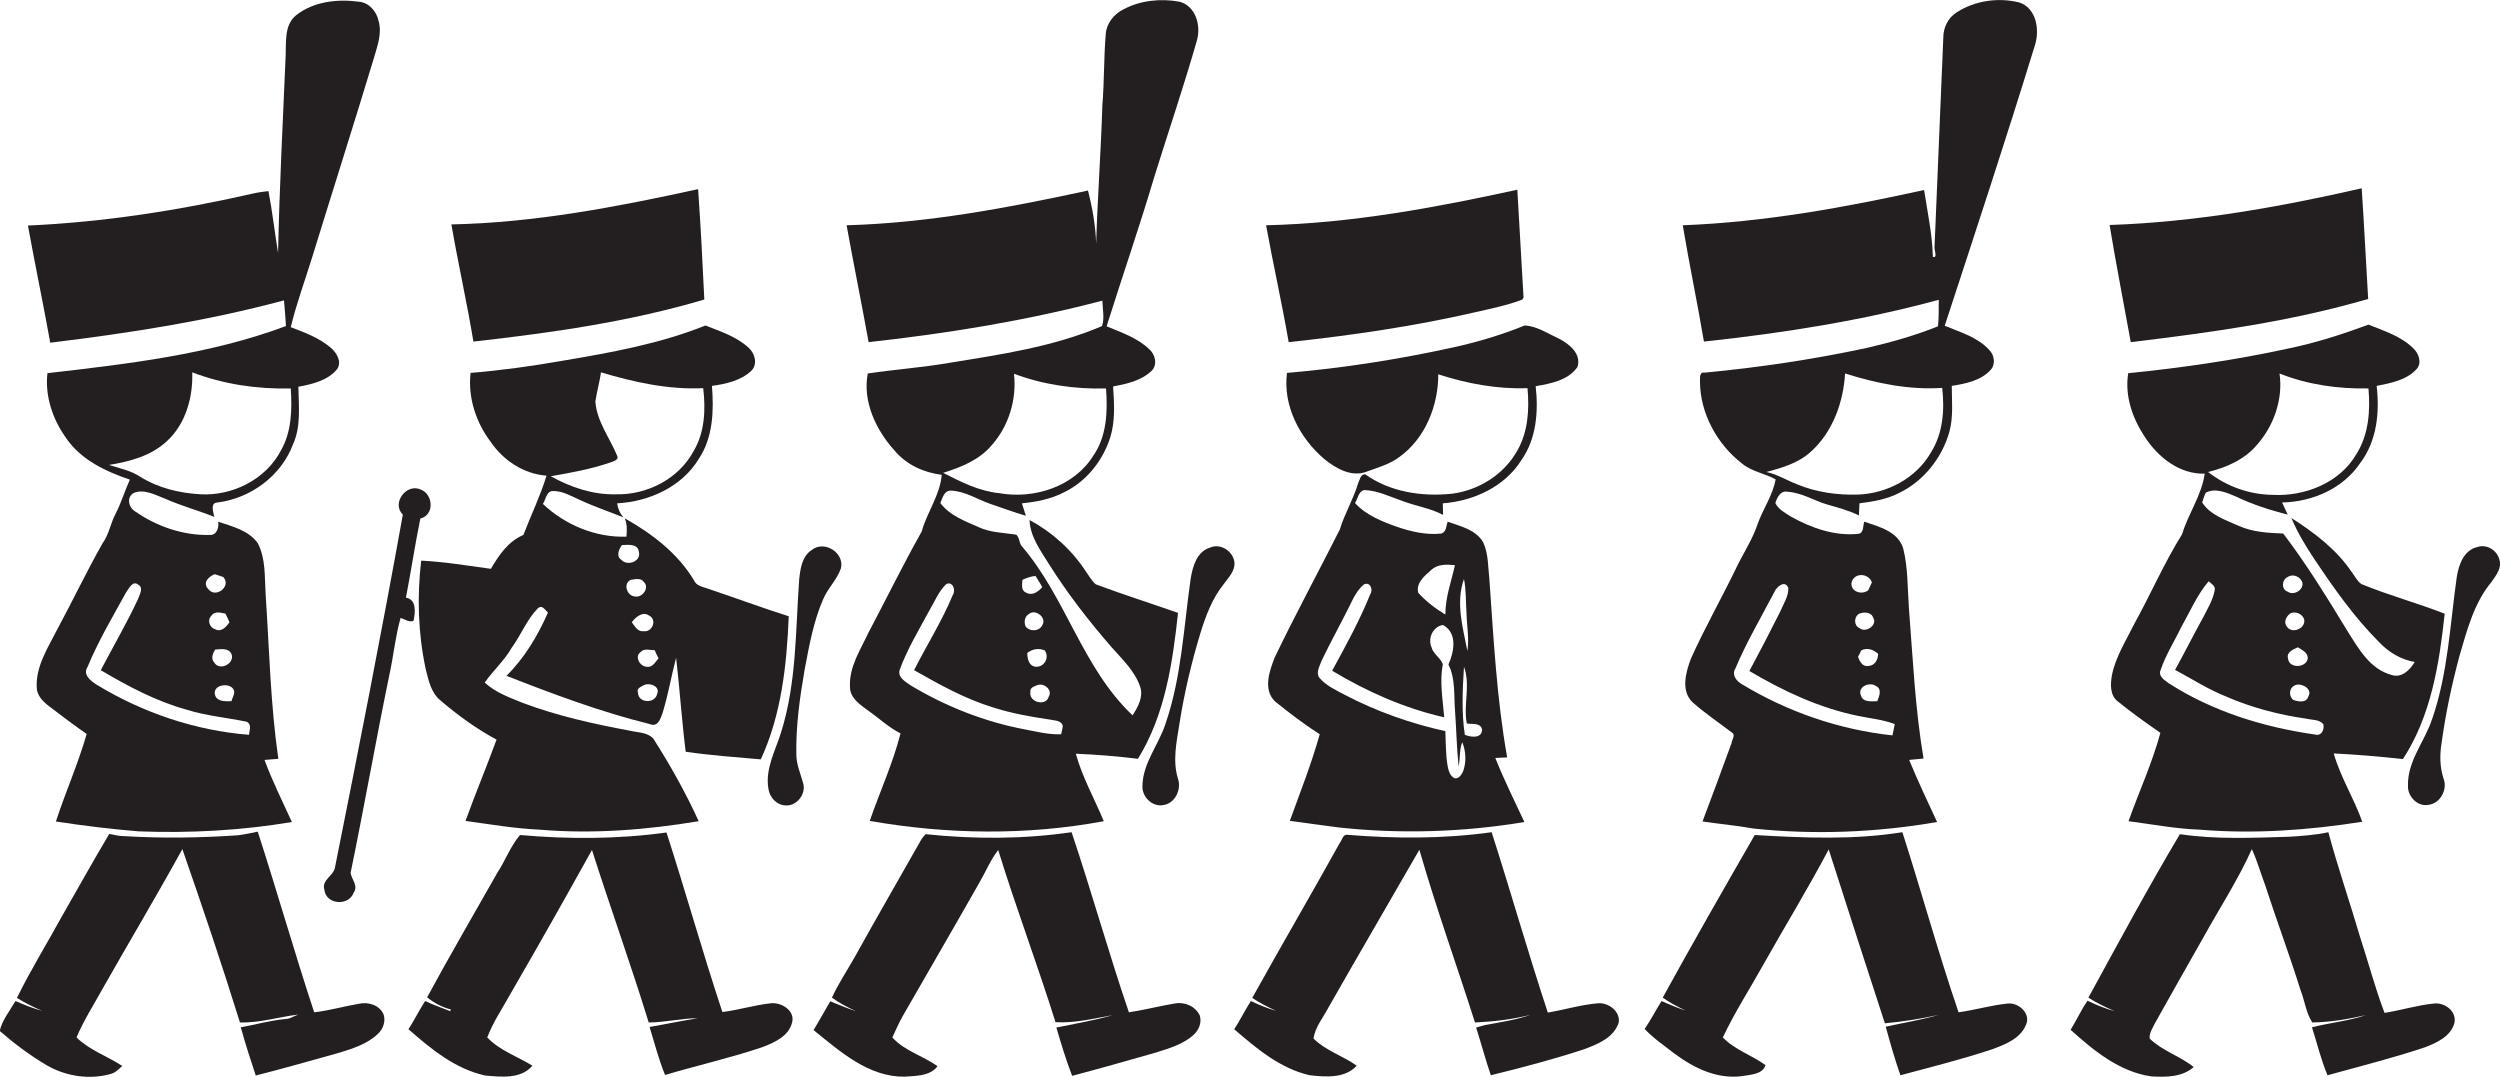 <?xml version="1.0" encoding="utf-8"?>
<!-- Generator: Adobe Illustrator 19.2.0, SVG Export Plug-In . SVG Version: 6.00 Build 0)  -->
<svg version="1.1" id="Layer_1" xmlns="http://www.w3.org/2000/svg" xmlns:xlink="http://www.w3.org/1999/xlink" x="0px" y="0px"
	 viewBox="0 0 885.6 381.5" style="enable-background:new 0 0 885.6 381.5;" xml:space="preserve">
<style type="text/css">
	.st0{fill:#231F20;}
</style>
<g>
	<path class="st0" d="M100.6,106.4c0.3,3,0.5,6.1,0.7,9.1c-27,10.1-56,13.4-84.5,16.7c-0.9,8.1,1.8,16.2,6.5,22.8
		c5.2,7.8,14.1,12,22.7,14.9c-1.8,4-3.1,8.3-5.1,12.2c-1.8,3.4-2.3,7.3-4.6,10.4c-5.7,10.1-10.7,20.6-16.2,30.8
		c-3.2,6.3-7.4,12.7-7.1,20.1c0,2.9,2.2,5.1,4.3,6.7c4.4,3.4,8.8,6.7,13.4,9.9c-3,10.5-7.5,20.6-10.9,31c9.7,1.5,19.5,2.7,29.3,3.5
		c18.1,0.7,36.3-0.3,54.3-3.3c-3.3-7.3-6.9-14.4-9.7-22c1.6-0.1,3.3-0.3,4.9-0.4c-2.8-19.3-3.2-38.9-4.5-58.3
		c-0.4-6.1,0.1-12.6-2.8-18.1c-3.2-4.5-9-5.9-14-7.6c0.3,2.1-0.5,4.9-3.1,4.7c-9.2,0.2-18.5-2.9-26.1-8.2c-2.5-1.3-3.5-5.1-0.7-6.7
		c3.8-1.5,7.7,0.8,11.2,2.1c5.6,2.5,11.6,4.1,17.3,6.4c-0.3-1.7-1.6-5,1.2-5.1c11.7-1.5,22.5-9.4,26.7-20.6c2.9-6.4,2-13.6,1.9-20.4
		c4.9-0.9,10.4-2.2,13.7-6.2c1.8-2.6-0.1-5.8-2.2-7.6c-4.1-3.5-9.2-5.4-14.2-7.3c2-8.3,5-16.4,7.5-24.5c7.3-23.7,14.8-47.2,22-71
		c1.2-4.2,2.9-8.6,1.6-13c-0.7-3.4-3.4-6.5-7-6.8c-7.6-1-16-0.1-22.2,4.8c-4.2,3.4-3.5,9.2-3.7,14.1c-1,23.4-2.2,46.7-2.7,70.1
		c-1.2-7.3-2-14.6-3.4-21.9c-1.7,0.2-3.5,0.4-5.2,0.8c-26.3,6-53.1,10.2-80,11.4c2.5,13.8,5.4,27.6,7.9,41.5
		C45.8,118,73.5,113.7,100.6,106.4z M82,248.4c-2,0-5,0.3-5.8-2.1c-1.1-3.6,4.6-4.6,6.3-2.4C83.7,245.3,82.3,247,82,248.4z
		 M82,231.7c1.3,3.3-4.2,6.2-6.1,3c-1.3-1.4-0.5-3.2,0.3-4.6C78.2,230,81,229.4,82,231.7z M76.2,222.9c-2-0.6-2.9-3.3-1.3-4.8
		c1.1-1.7,3.3-1.1,5-0.7c0.5,1,0.9,2,1.4,3C80.2,222,78.4,224.1,76.2,222.9z M76.1,203.4c0.7,0.2,2.2,0.7,3,1c3,3.3-2.7,7.7-5.3,4.3
		C71.6,206.5,73.9,204.2,76.1,203.4z M49.1,207.2c1.8,1.1,0.3,3.5-0.2,5c-4,8.6-8.8,16.8-13.2,25.2c9.6,5.7,19.6,11,30.4,14
		c7,2.2,14.3,2.8,21.4,4.3c1.8,1.1,0.8,3,0.7,4.6c-19.1-1.5-37.9-7.9-54.2-17.9c-2-1.3-4.7-3.5-3-6.1c3.8-9.2,8.9-17.8,13.7-26.5
		C45.7,208.5,47,205.4,49.1,207.2z M103,137.6c0.5,7.5,0.3,15.4-3.5,22c-5.3,10.2-17.1,16.1-28.4,15.5c-7.5-0.4-15-2.2-21.4-6.2
		c-3.3-2.2-7.3-3-11.1-4.2c7.4-1.2,15-3.2,20.6-8.5c6.6-6.1,9.2-15.5,8.9-24.3C79.1,136.1,91.1,137.9,103,137.6z"/>
	<path class="st0" d="M390.5,106.5c0.1,3,0.8,6.2-0.1,9c-17.3,7.4-36.1,10.1-54.5,13.1c-9.4,1.6-19.1,2.3-28.5,3.7
		c-1.9,9.9,2.9,20,9.4,27.2c4.2,5.1,10.4,7.9,16.8,8.7c-0.6,7.2-5.2,13.2-7.1,20.1c-6.6,11.7-12.5,23.8-18.8,35.7
		c-2.9,6.2-7,12.3-6.6,19.4c0,3.9,3.6,6.2,6.4,8.3c3.9,2.7,7.3,6,11.5,8.1c-2.7,10.6-7.3,20.6-10.9,31c27.4,4.8,55.6,5.2,82.9,0.1
		c-3.3-8-7.6-15.5-9.9-23.9c7.3,0.3,14.7,0.9,22,1.8c9.6-15.5,12.3-34,14.2-51.7c-9.7-3.4-19.5-6.5-29.1-10.1
		c-1.5-1.2-2.4-3-3.5-4.5c-5-7.7-12-14-20-18.3c0.2,5.8,3.8,10.7,6.8,15.5c6.6,10.5,14.2,20.3,22.3,29.6c3.8,4.3,8.2,8.4,10.1,14
		c1.2,3.6-0.8,7.1-2.7,10.1c-17.8-16.8-23.6-41.8-39.4-60.1c-0.8-1.2-0.7-2.9-1.8-3.9c-4.5-0.7-9.2-0.7-13.4-2.7
		c-4.8-2.1-10.2-4.1-13.5-8.5c0.8-1.8,1.3-4.5,3.8-4.4c5,0.2,9.3,3.1,13.9,4.7c4.2,1.4,8.4,3,12.6,4.2c-0.5-1.5-0.9-2.9-1.4-4.4
		c5.1-0.5,10.3-1.5,14.9-3.9c7.9-3.8,13.8-11.2,16.4-19.5c1.8-5.8,1.4-12,1-18c4.8-0.9,9.9-2,13.6-5.5c2.2-2.1,1.4-5.7-0.7-7.6
		c-4.2-4.1-9.9-6-15.2-8.2c5.6-17.8,11.7-35.4,17-53.3c5-16,10.4-31.9,15-48c1.5-5.2-0.4-12.2-6.2-13.7C411.2-0.6,404,0.1,398,3.3
		c-3.3,1.6-6,4.9-6.3,8.7c-0.7,8.4-0.5,16.9-1.2,25.3c-0.5,16.3-1.7,32.6-2.2,49c-0.2-6.3-1.3-12.6-2.9-18.8
		c-28.2,6.1-56.7,11.5-85.5,12.3c2.5,13.8,5.3,27.6,7.8,41.4C335.8,118.1,363.5,113.6,390.5,106.5z M371.5,246.8
		c-1,3.6-7.1,1.9-6.5-1.6c-0.3-1.6,1.4-2.1,2.5-2.5C369.8,241.8,373,244.4,371.5,246.8z M367.1,236.2c-2.6-0.1-3.2-2.8-3.2-4.9
		c1.8-1.4,4-1.8,6.2-0.9C371.8,232.8,370.1,236.2,367.1,236.2z M369.3,221.3c-1,2.4-4.5,2.6-6,0.6c-0.6-1.5-0.4-3.5,1.2-4.4
		C366.7,215.6,370.8,218.7,369.3,221.3z M362.2,205.4c1.5-0.7,3-1.2,4.6-1.4c0.8,1.3,1.7,2.6,2.4,4c-1.4,1.6-3.5,3.2-5.8,1.9
		C361.6,209.1,362.1,207,362.2,205.4z M335.2,206.9c2.3-1.1,3.5,2.2,2.3,3.9c-3.8,9.2-9.2,17.7-13.7,26.6c9,5.1,18.1,10.2,28,13.2
		c6.5,2.1,13.3,3.3,20.1,4.3c1.6,0.4,4.1,0.2,4.6,2.3c-0.1,0.7-0.4,2.2-0.6,2.9c-4.3,0.2-8.6-0.9-12.8-1.7
		c-14.3-2.7-28-8.1-40.5-15.6c-1.8-1.3-4.7-2.8-3.9-5.5c2.7-7.4,6.8-14.1,10.5-21C331.1,213.1,332.5,209.5,335.2,206.9z
		 M387.3,161.4c-6.8,11-21,15.5-33.3,13.3c-7.2-0.7-13.6-4-19.9-7.2c6.4-2,12.9-4.6,17.3-9.9c6-6.8,8.8-16.2,7.8-25.2
		c10.4,3.9,21.6,5.5,32.6,5.2C392.4,145.7,392.1,154.5,387.3,161.4z"/>
	<path class="st0" d="M715.4,0.9c-7.5-1.9-15.8-0.7-22.3,3.5c-3,1.9-4.7,5.3-4.7,8.9c-1,24.7-2.1,49.3-3.1,74
		c-0.3,1,1.3,4.2-0.6,3.7c-0.2-8-1.9-15.8-3.1-23.7c-28.1,6.2-56.7,11.4-85.5,12.5c2.3,13.8,5.2,27.5,7.5,41.2
		c28-3,56-7.4,83.2-14.8c-0.1,3.1,0.1,6.3-0.3,9.4c-8.2,3.3-16.8,5.7-25.4,7.7c-18.8,4-38,6.9-57.2,8.7c-2.1-0.4-1.6,2.1-1.7,3.3
		c0.1,11.2,6.1,22.1,14.9,28.9c3.5,2.9,8.1,3.5,11.9,5.6c-1,5.7-4.5,10.5-6.4,15.9c-1.9,5.7-5.4,10.8-7.9,16.2
		c-5.1,10.5-10.9,20.7-15.7,31.4c-1.8,4.8-3.7,11.4,0.6,15.5c4.5,4,9.5,7.3,14.3,11c0.7,1-0.4,2.3-0.5,3.4
		c-3.4,9.3-6.8,18.6-10.3,27.8c6,0.9,12,1.4,18,2.5c21.7,2.3,43.6,1.4,65.1-2.3c-3.4-7.3-6.8-14.5-9.9-22c1.7-0.2,3.4-0.3,5.1-0.5
		c-3-17.7-3.8-35.6-5.2-53.5c-0.5-7-0.3-14.1-2-20.9c-1.8-6-8.5-7.7-13.8-9.5c-0.5,1.4-0.1,4.1-2.1,4.3c-8.4,0.9-16.7-2.1-23.9-6.1
		c-2-1.3-4.4-2.5-5.5-4.8c0.6-1.9,1.8-4.5,4.3-4c5,0.3,9.3,3.1,14,4.5c3.8,1.1,7.7,2.1,11.3,3.9c0.1-1.4,0.1-2.9,0.2-4.3
		c4.7-0.6,9.6-1.4,13.9-3.6c8.8-4.2,15.4-12.5,18-21.9c1.4-5.3,0.8-10.8,0.8-16.1c4.9-0.8,10.3-1.8,13.8-5.7c1.8-2,1.3-5.3-0.6-7.1
		c-4.1-4.5-10.2-6.2-15.7-8.5c10.8-33,21.7-66,31.9-99.2C722.6,10.8,721.5,3,715.4,0.9z M665,248.4c-2.1,0-5.1,0.5-5.8-2.1
		c-1.3-3,3.1-4.9,5.3-3.3C666.8,244,665.7,246.7,665,248.4z M661.9,235.9c-2.1,0.4-3.2-1.6-3.7-3.3c0.3-0.5,0.9-1.6,1.1-2.2
		c2.2-1.1,4.3-0.3,6,1.2C665.3,233.6,664.2,235.8,661.9,235.9z M663.5,218.7c1.8,2.6-2.5,5.7-4.8,3.8c-2-0.9-2-3.8-0.3-5
		C660,216.7,662.8,216.7,663.5,218.7z M655.9,206.3c1-3.6,6-3.3,7.2,0c-0.4,0.9-0.9,1.9-1.3,2.8
		C659.5,210.9,655.4,209.6,655.9,206.3z M633.5,208.3c0.1,3-1.8,5.7-2.9,8.4c-3.5,7-7.2,14.1-10.9,21c12,7.1,24.8,13.1,38.5,15.9
		c4.3,0.9,8.8,1.3,13,2.9c-0.3,1.3-0.5,2.7-0.8,4c-18.8-2-37.1-8.3-53.3-18.1c-2-1.1-3.7-3.3-2.4-5.5c3.9-9.3,9.1-18.1,13.8-27.1
		C629.3,207.8,632.4,205.3,633.5,208.3z M684,160.3c-5.2,9.1-15.6,14.6-26,14.9c-7.2,0.2-14.5-0.8-21.3-3.6c-3.7-1.4-7.1-3.6-11-4.4
		c5.7-1.5,11.5-3.2,15.9-7.3c7.7-7,11.4-17.5,12-27.6c11.1,3.5,22.7,5.9,34.4,5.1C688.9,145.2,688.3,153.5,684,160.3z"/>
	<path class="st0" d="M838.9,105.9c-0.8-13-1.4-26.1-2.3-39.2c-29.3,6.7-59.2,12-89.3,13c2.3,13.9,5,27.7,7.5,41.5
		C783.1,117.8,811.5,113.9,838.9,105.9z"/>
	<path class="st0" d="M249.5,106.1c-0.6-13-1.3-26.1-2.2-39.1c-28.8,6.3-57.9,11.9-87.4,12.5c2.4,13.9,5.5,27.6,7.8,41.5
		C195.3,117.9,222.9,114,249.5,106.1z"/>
	<path class="st0" d="M522.6,110.6c5.6-1.3,11.3-2.4,16.7-4.5l0.4-0.7c-0.7-12.7-1.5-25.5-2.2-38.2c-29.3,6.4-58.9,11.9-89,12.6
		c2.5,13.8,5.6,27.5,8,41.4C478.8,118.8,500.9,115.6,522.6,110.6z"/>
	<path class="st0" d="M166.7,132.1c-1,8.7,1.9,17.5,7.1,24.4c4.5,6.6,11.7,11.4,19.8,12c-2.2,7.2-5.5,14-8.2,21
		c-5.4,2.3-8.7,7.2-11.5,12c-8.2-1.1-16.4-2.5-24.7-2.9c-1.5,12.8-1.1,25.8,1.6,38.4c1,4,1.9,8.4,5.2,11.1
		c6.2,5.3,12.8,10.1,19.9,13.9c-3.5,9.6-7.5,19.1-11,28.8c8.7,1.2,17.4,2.7,26.2,3.1c18.8,1.6,37.8,0.1,56.4-3
		c-4.6-10.1-10.1-19.9-16.1-29.3c-2.2-2.3-5.7-2.1-8.5-2.8c-12.8-2.4-25.5-5.2-37.7-9.8c-4.7-1.9-9.7-3.7-13.5-7.2
		c3-4.3,7-7.8,9.6-12.4c3.3-4.5,5.3-9.9,9.2-13.9c1.6-1.4,2.5,0.5,3.6,1.5c-3.6,8.2-8.3,16.1-14.7,22.4
		c16.6,6.5,33.4,12.8,50.8,17.1c2.8,1.2,3.8-1.9,4.5-3.9c2-6.5,3.1-13.1,4.8-19.6c1.3,11.1,2,22.2,3.4,33.3
		c8.8,1.3,17.7,1.9,26.6,2.7c7.3-15.8,9.2-33.4,9.9-50.7c-9.5-3-18.9-6.5-28.4-9.7c-1.9-0.7-4.4-1-5.2-3.1
		c-5.8-9.6-14.9-16.5-24.5-21.9c0.9,2,0.8,4.3,0.6,6.5c-10.9,0.4-21.8-4.2-29.6-11.6c1-1.4,1.1-3.8,2.9-4.5c3.6-0.4,6.8,1.6,10,3
		c5.1,2.4,10.5,4.2,15.7,6.3c-1.3-1.4-2-3.1-2.3-5c11.3-0.6,22.9-5.8,28.9-15.7c5.1-7.6,5.4-17.1,4.7-25.9c4.9-0.7,10.2-1.8,14-5.4
		c2.3-2.4,1.2-6.2-1.1-8.2c-4.3-3.9-9.9-5.7-15.2-7.8c-16.2,6.5-33.5,9.6-50.7,12.5C188.4,129.7,177.6,131.2,166.7,132.1z
		 M232.8,245.8c-0.8,3.6-6.7,3.3-6.8-0.4c-0.7-1.6,1.3-2.2,2.3-2.8C230.4,241.8,233.9,243.2,232.8,245.8z M233.3,233.2
		c-1.1,1.2-2.1,3.3-4.1,3c-2.4,0-4.6-3.5-2.3-5.2c1.3-1.5,3.4-0.6,5-0.7C232.3,231.3,232.8,232.3,233.3,233.2z M228.1,223.6
		c-2.2,0.3-3.2-1.7-4.3-3.2c1.4-1.8,3.9-4,6.2-2.3C232.9,219.6,231,224,228.1,223.6z M228.1,206.2c2.1,1.9-0.5,5.6-3.1,5.1
		c-2.9-0.1-4.4-4.5-1.6-5.9C225,205.2,227.1,204.6,228.1,206.2z M220.3,193.1c2.1-0.1,5.6-0.6,6,2.3c1,3.5-4.1,5.3-6.2,2.9
		C218.1,197,219.3,194.5,220.3,193.1z M212.9,131.9c11.7,3.5,23.9,6.2,36.2,5.6c0.9,7.5,0.6,15.6-3.4,22.3
		c-5.3,9.9-16.6,15.6-27.6,15.3c-8.1,0.2-16-2.5-23-6.4c7-1.2,14.1-2.5,20.9-4.8c1-0.4,3.4-0.9,2.6-2.5c-2.6-6.3-7.2-12.1-7.7-19.2
		C211.4,138.8,212.4,135.4,212.9,131.9z"/>
	<path class="st0" d="M455.9,132.1c-1.5,11.6,4.5,23.1,13.2,30.5c4.3,3.5,10,6.7,15.5,4.3c3.8-1.4,7.8-2.5,11.1-5
		c9.2-6.6,13.8-18.2,13.8-29.3c10.2,3.3,20.9,5.3,31.6,4.9c0.7,7.5,0.2,15.5-3.6,22.1c-4.7,8.5-13.7,14.1-23.2,15.3
		c-10.6,1.1-21.9-0.6-30.7-6.9c-1.7,0-1.9,2-2.5,3.2c-1.7,5.7-4.8,10.8-6.5,16.4c-7.6,15.1-15.7,30-23,45.2
		c-1.9,4.8-4.3,11.5,0.1,15.7c5.1,4.1,10.3,8.1,15.8,11.6c-2.9,10.4-6.9,20.5-10.6,30.7c5.8,0.7,11.5,1.6,17.2,2.3
		c21.9,2.4,44.2,1.7,65.9-1.9c-3.5-7.5-7.2-14.9-10.3-22.7c1.4-0.1,2.8-0.1,4.2-0.2c-3.7-20.8-4.8-42-6.3-63.1
		c-0.5-4.4-0.3-9-2.2-13.1c-2.6-4.5-8.1-5.7-12.6-7.3c-0.5,1.5-0.4,3.6-2.2,4.2c-5.4,0.6-10.8-0.7-15.8-2.4
		c-5.3-1.9-10.9-4.1-14.8-8.4c1-1.5,1.2-4.1,3.2-4.6c4.8,0.1,9.2,2.4,13.7,3.9c4.7,1.8,9.8,2.5,14.3,4.9c0-1.4-0.1-2.7-0.1-4.1
		c10.9-0.8,22-5.9,27.9-15.4c5.3-7.6,6-17.2,5-26.1c5.3-0.9,11.6-2.1,14.8-6.8c1.5-4.6-2.9-8.2-6.5-10c-3.9-1.8-7.9-4.5-12.2-4.7
		c-8.1,3.3-16.5,5.8-25,7.7C495.5,127.3,475.8,130.4,455.9,132.1z M525,258.3c0.1,3.4-3.9,2.9-6.1,2c-1.2-7.9-0.8-16.1-0.3-24.1
		c2.4,6.5-0.3,13.5,1,20.1C521.4,256.6,524.3,255.9,525,258.3z M518.6,205.1c0.8,4,0.6,8.1,0.9,12.2c0.1,4.4,1,8.9,0.3,13.3
		C518.2,222.2,515.6,213.5,518.6,205.1z M506.9,202c2.2-2.2,5.6-2.1,8.5-1.8c-1.3,5.8-3.4,11.4-3.4,17.5c-3.5-2.1-6.9-4.7-9.6-7.7
		C501.5,206.6,504.6,204,506.9,202z M483.2,207c2.2-1,3.3,1.9,2.2,3.5c-3.8,9.4-8.7,18.3-13.5,27.1c12.3,7.4,25.6,13.3,39.7,16.5
		c-0.5-6.3-1.7-12.6-0.5-18.8c-0.8-2.3-3.4-3.6-4-6c-1.4-3.2,0.5-7.4,4.1-7.9c5.2,2.9,3.9,9.5,1.9,14c2.5,5,1.9,10.7,2.3,16
		c0.5,6.7,0.6,13.4,1.3,20.1c0.6-2.8,0.2-5.9,1.3-8.6c1.3,3.3,1.5,7,0.3,10.3c-0.5,1.1-1.5,2.8-3,2.5c-1.7-0.8-2.2-2.8-2.5-4.4
		c-0.7-4-0.6-8.2-0.8-12.3c-12.3-2.7-24.4-7-35.5-12.8c-3.2-1.7-6.8-3.3-9.2-6.2c-1.2-1.9,0.2-4,0.8-5.8c3.1-6.5,6.6-12.8,9.8-19.2
		C479.3,212.1,480.7,209,483.2,207z"/>
	<path class="st0" d="M753.9,132.2c-1.3,8,1.5,16,5.9,22.6c4.7,7.2,12.2,13.2,21.2,13c-1.1,7.7-5.8,14.1-8,21.4
		c-6.4,10.3-11.2,21.4-17,31.9c-2.9,5.9-6.6,11.6-7.9,18.2c-0.5,3.1-0.7,6.8,1.9,9c4.9,4,10.1,7.7,15.3,11.3
		c-2.9,10.7-7.6,20.9-11.3,31.3c8.4,1.1,16.7,2.7,25.2,3c19.2,1.6,38.6,0.2,57.6-2.8c-2.9-8.3-7.7-15.7-10.1-24.2
		c8.2,0.4,16.3,1.1,24.5,2c10-15.3,12.9-33.8,14.8-51.5c-9.7-3.8-19.8-6.5-29.5-10.5c-1.6-1.1-2.4-3-3.6-4.5
		c-5.4-7.9-13.2-13.8-21.2-18.9c2.1,5,4.9,9.7,7.9,14.2c7,10.5,14.3,20.9,23.2,29.8c3.4,3.6,7.8,6.2,12.6,7
		c-1.7,2.8-4.6,5.8-8.2,4.6c-7.6-2-11.7-9.3-15.6-15.5c-7.2-11.8-14.4-23.6-22.8-34.6c-5.3-0.2-10.8-0.5-15.7-2.7
		c-4.7-2.1-10.1-3.8-13-8.3c0.4-1.2,0.7-2.4,1.3-3.5c3.5-1.8,7.6,0.1,10.9,1.5c5.8,2.8,11.9,4.7,18.1,6.3c-0.7-1.4-1.3-2.9-2-4.3
		c10.7-0.2,21.6-4.9,27.7-14c5.9-7.8,6.9-17.9,5.8-27.3c5-1,10.5-2,14.1-5.9c2.1-2.2,0.8-5.7-1.2-7.5c-4.3-4.2-10.3-6.1-15.8-8.3
		c-9.2,3.4-18.5,6.4-28.1,8.4C792.1,127.5,773,130.3,753.9,132.2z M817.5,233.3c-0.6,3.4-6.7,3.6-7-0.1c-0.6-2.2,1.9-3.2,3.5-3.9
		C815.5,230.3,817.6,231.1,817.5,233.3z M817.7,246.7c-0.6,2.4-3.6,1.9-5.4,1.2c-1.8-1.7-1.3-4.6,1.1-5.3
		C815.6,242,819.3,244.2,817.7,246.7z M810.2,222.1c-1.4-1.6-0.4-3.7,1.1-4.8c1.8-0.9,4.2,0.1,4.9,2
		C817,222.5,812.1,224.7,810.2,222.1z M810.4,204.4c1.9-1.3,4.6-0.1,5.2,2c0.5,2.6-3.1,4.7-5.2,3.2
		C808,208.8,808.3,205.3,810.4,204.4z M782.4,205.9c0.9,0.9,2.6,1.7,2.1,3.3c-0.6,3.4-2.5,6.4-4,9.4c-3.4,6.2-6.6,12.5-10,18.7
		c6,3.2,11.7,6.9,18,9.4c9.1,4,18.8,6.5,28.6,7.9c2,0.5,4.4,0.2,5.9,1.9c0.5,1.8-0.6,4.4-2.9,3.7c-18.3-2.6-36.4-8.2-51.9-18.2
		c-1.5-1.1-3.8-2.5-2.8-4.7c1.8-5.4,5-10.3,7.4-15.4C775.9,216.5,778.3,210.7,782.4,205.9z M839,137.6c0.7,7.9,0.1,16.4-4.3,23.3
		c-5.9,10.2-18.3,15-29.6,14.4c-8.3-0.1-16.4-3-22.9-8.1c6.5-1.6,12.9-4.4,17.3-9.6c6-6.8,9.3-16.2,8-25.3
		C817.5,136.3,828.3,137.8,839,137.6z"/>
	<path class="st0" d="M146.5,219.9c0.6-2.9,1.2-7.5-2.7-8.2c1.8-9.3,3.2-18.7,5.1-28c5.1-1.3,4.6-8.6,0.1-10.3
		c-5.1-2.3-10.4,4.9-6.3,8.9c-7.5,41.7-15.7,83.3-24,124.8c-0.4,3.2-4.9,4.5-3.8,8.1c0.6,5.3,8.6,5.9,10.4,1c1.7-2.5-0.8-4.7-1.1-7
		c4.8-23.3,8.9-46.7,13.7-70c1.5-6.7,2.1-13.6,4-20.3C143.3,219.3,145,220.6,146.5,219.9z"/>
	<path class="st0" d="M437.3,199.3c-0.4-4-4.9-7-8.7-5.3c-4.6,1.4-6.1,6.6-6.8,10.9c-2.5,17.2-3.2,34.8-8.9,51.4
		c-2.4,7.5-8.1,14-8.2,22.1c-0.2,3.8,3.4,7.5,7.3,6.8c4.2-0.5,6.6-5.5,5.3-9.3c-2-6.4-0.5-13.1,0.5-19.5c1.7-10.8,4.2-21.5,7.4-32
		c1.9-6.2,4.2-12.4,8.3-17.5C435.3,204.5,437.5,202.2,437.3,199.3z"/>
	<path class="st0" d="M885.4,198.3c-0.8-3.4-4.6-5.7-7.9-4.5c-4.7,1.1-6.5,6.2-7.2,10.5c-2.4,16.8-3.1,34.1-8.7,50.3
		c-2.6,8-8.8,14.9-8.6,23.7c-0.2,3.8,3.4,7.6,7.3,6.8c4.2-0.5,6.8-5.5,5.3-9.3c-1.3-4-1.4-8.3-0.7-12.5c1.4-10.4,3.6-20.7,6.3-30.8
		c2.7-9.2,5.2-19,11.5-26.5C884.3,203.7,886.3,201.1,885.4,198.3z"/>
	<path class="st0" d="M291.5,212.5c1.6-4,5-7.1,6.4-11.2c1.3-5.5-5.9-10-10.3-6.5c-3.5,2.2-4.1,6.7-4.5,10.5
		c-1.3,18.1-0.9,36.6-6.4,54.1c-2,6.5-5.7,12.9-4.5,20c0.4,3,2.9,5.8,6,5.9c4,0.4,7.5-4.1,6.3-7.9c-0.9-3.3-2.4-6.6-2.4-10.1
		c-0.2-10,1.2-20,2.9-29.9C286.6,229,288.1,220.4,291.5,212.5z"/>
	<path class="st0" d="M127,355.6c-5.3,0.9-10.4,2.4-15.7,3c-7-21.2-13.1-42.7-20-64c-2.4,0.5-4.7,1-7.1,1.3
		c-13.3,0.9-26.7,1.1-40.1,0.3c-1.8,0-3.6-0.4-5.4-0.8c-5.7,9.6-11.1,19.3-16.6,28.9C16.8,334,10.9,343.5,6,353.5
		c2.9,1.8,5.9,3.3,9,4.6c-3.3-0.9-6.4-2.1-9.5-3.5c-2,3.4-4.8,6.9-5.6,10.6c5.3,4.6,10.9,8.8,16.9,12.3c6.7,3.8,14.8,5,22.2,3
		c1.8-0.4,3-1.7,4.3-2.9c-5.3-3.5-11.5-5.5-16.2-10.1c2.5-5.9,6-11.4,9.1-17c9.4-16.6,19.2-33,28.4-49.7c7.1,20.4,14,40.8,20.4,61.4
		c7,0.2,13.8-2,20.7-2.8c-1.6,0.5-3,1.6-4.8,1.6c-5.3,0.5-10.4,2-15.6,2.9c1.6,5.8,3.4,11.4,5.3,17.1c9.8-2.5,19.6-5.3,29.3-8
		c4.9-1.5,10.1-3.1,13.9-6.7c1.9-1.7,2.9-4.5,2.1-6.9C134.5,356,130.4,354.8,127,355.6z"/>
	<path class="st0" d="M273.1,355.4c-5.8,0.6-11.4,2.4-17.2,3.1c-7-21.1-13-42.5-19.8-63.6c-17.2,2.4-34.7,2.4-51.9,0.9
		c-3.4,4-5.2,9.1-8.1,13.5c-8.3,14.7-16.8,29.2-24.8,44c2.5,2,5.3,3.5,8.4,4.3c0,0.1-0.1,0.4-0.2,0.6c-3-1.2-6-2.2-8.9-3.6
		c-2.1,3.3-3.8,6.7-5.9,10c8,7,16.6,14.1,27.2,16.4c5.6,0.5,12.7,1.3,16.7-3.5c-5.4-3.3-11.5-5.3-16-10c2.1-5.5,5.4-10.3,8.2-15.4
		c9.8-16.9,19.4-33.9,28.9-51c6.5,20.4,13.8,40.6,20.1,61.1c5.8,0,11.5-1.5,17.4-1.5c-5.7,0.9-11.4,2.1-17.1,3.1
		c1.8,5.7,3.2,11.5,5.5,17c11.4-3.4,23-6,34.3-9.8c4.3-1.6,9.5-3.9,10.7-8.8C281.7,358,276.8,355,273.1,355.4z"/>
	<path class="st0" d="M416,355.5c-5.4,0.9-10.7,2.3-16.1,3.1c-7.2-21.1-13.2-42.7-20.3-63.8c-17.1,2.5-34.5,2.5-51.7,0.7
		c-0.8,0.8-1.5,1.7-2,2.7c-7.7,13.6-15.5,27.1-23.1,40.8c-2.7,4.8-5.8,9.4-8.1,14.4c2.6,1.9,5.5,3.4,8.5,4.8c-3.1-1-6.1-2.3-9.1-3.5
		c-1.9,3.4-3.9,6.8-5.9,10.2c9.3,7.5,19.4,16.6,32.1,16.5c4-0.3,9.1-0.1,11.8-3.7c-5.1-3.7-11.7-5.4-16-10.2
		c1.2-2.6,2.3-5.1,3.7-7.6c9-15.7,18.1-31.3,27-47c2.3-3.9,4-8.2,6.8-11.8c6.3,20.5,13.9,40.5,20.3,61c6.8,0.4,13.6-1.3,20.3-2.5
		c-6.6,1.9-13.3,3-20,4.4c1.7,5.7,3.4,11.5,5.6,17.1c9.9-2.6,19.7-5.4,29.5-8.2c4.7-1.5,9.8-2.9,13.5-6.3c1.9-1.7,3-4.4,2.2-6.9
		C423.3,356.2,419.3,354.8,416,355.5z"/>
	<path class="st0" d="M566.1,355.4c-6,0.5-11.9,2.3-17.8,3.3c-7-21.2-13.1-42.7-19.9-63.9c-17,2.4-34.3,2.3-51.4,0.9
		c-1.4,0.1-1.6,2-2.4,2.9c-10.2,18.4-20.8,36.5-31,54.9c2.7,1.8,5.6,3.3,8.5,4.6c-3.1-0.9-6.1-2.1-9-3.5c-2.1,3.3-3.8,6.8-5.9,10
		c7.9,6.8,16.4,14,26.8,16.3c5.5,0.6,12.5,1.2,16.6-3.4c-4.9-3.5-11-5.3-15.3-9.6c0.6-4.2,3.5-7.5,5.4-11.2
		c10.6-18.6,21.4-37.1,32.1-55.7c5.9,20.6,13.2,40.8,19.7,61.2c6.6-0.3,13.3-1.1,19.7-2.7c-5.2,1.8-10.7,2.6-16.1,3.6
		c-1.1,0.3-2.1,0.6-3.2,0.9c1.8,5.6,3.3,11.3,5.2,16.9c11-2.7,22-5.6,32.7-9.1c5-1.8,10.8-4.1,12.6-9.5
		C574.1,358.3,569.8,355.1,566.1,355.4z"/>
	<path class="st0" d="M711.1,355.5c-5.8,0.6-11.5,2.3-17.3,3.1c-7.2-21.1-13.1-42.6-19.9-63.8c-17.3,2.8-34.9,2-52.3,1
		c-11,19.1-22,38.3-32.6,57.6c2.5,1.8,5.3,3.2,8.1,4.6c-2.9-1-5.7-2.1-8.5-3.4c-2.1,3.3-3.8,6.7-6,9.9c3.1,3.3,6.8,5.8,10.4,8.6
		c6.9,5.2,15.3,9.3,24.1,8.1c2.9-0.5,7.4-0.6,8.3-3.9c-4.8-3.5-10.9-5.4-15.1-9.8c4.2-8.9,9.5-17.1,14.3-25.7
		c7.7-13.7,15.9-27.1,23.2-40.9c6.6,20.6,13.2,41.1,19.9,61.6c6.4-0.6,12.8-1.6,19.1-3c-6.2,1.8-12.5,2.8-18.8,4.2
		c1.6,5.8,3.2,11.5,5.2,17.2c10.8-2.9,21.6-5.6,32.2-9.1c4.7-1.7,10.3-3.8,12.3-8.8C719.5,359.1,715.1,355,711.1,355.5z"/>
	<path class="st0" d="M862.1,355.5c-5.9,0.6-11.6,2.4-17.4,3.3c-3.4-8.9-5.8-18.2-8.8-27.3c-3.6-12.3-7.8-24.4-11.1-36.7
		c-4.5,1-9.1,1.3-13.8,1.6c-12.9,0.4-26,1-38.8-0.9c-11.3,19-21.8,38.5-32.4,57.9c2.9,1.9,6.1,3.4,9.3,4.8c-3.3-0.9-6.5-2.2-9.6-3.7
		c-2.3,3.3-3.9,6.9-6,10.3c8.1,7.3,17.3,14.9,28.6,16.5c5.1,0.3,10.9,0.3,15-3.3c-4.8-3.9-11.1-5.7-15.6-10.1
		c-0.2-1.9,1-3.6,1.8-5.3c5.6-10.1,11.4-20.2,17.1-30.3c5.8-10.5,12.4-20.6,17.3-31.5c1.9,4.1,3.1,8.5,4.7,12.7
		c4,12.4,8.6,24.6,12.5,37.1c1.5,3.8,2,8.2,4.2,11.6c6.4-0.1,12.8-1.2,19-2.6c-6.2,2.1-12.8,2.7-19.1,4.3c1.8,5.7,3.2,11.5,5.5,17
		c11.5-3.2,23.2-6.1,34.5-9.9c4.2-1.6,9.3-3.9,10.5-8.8C870.2,358.1,865.9,355,862.1,355.5z"/>
</g>
</svg>
